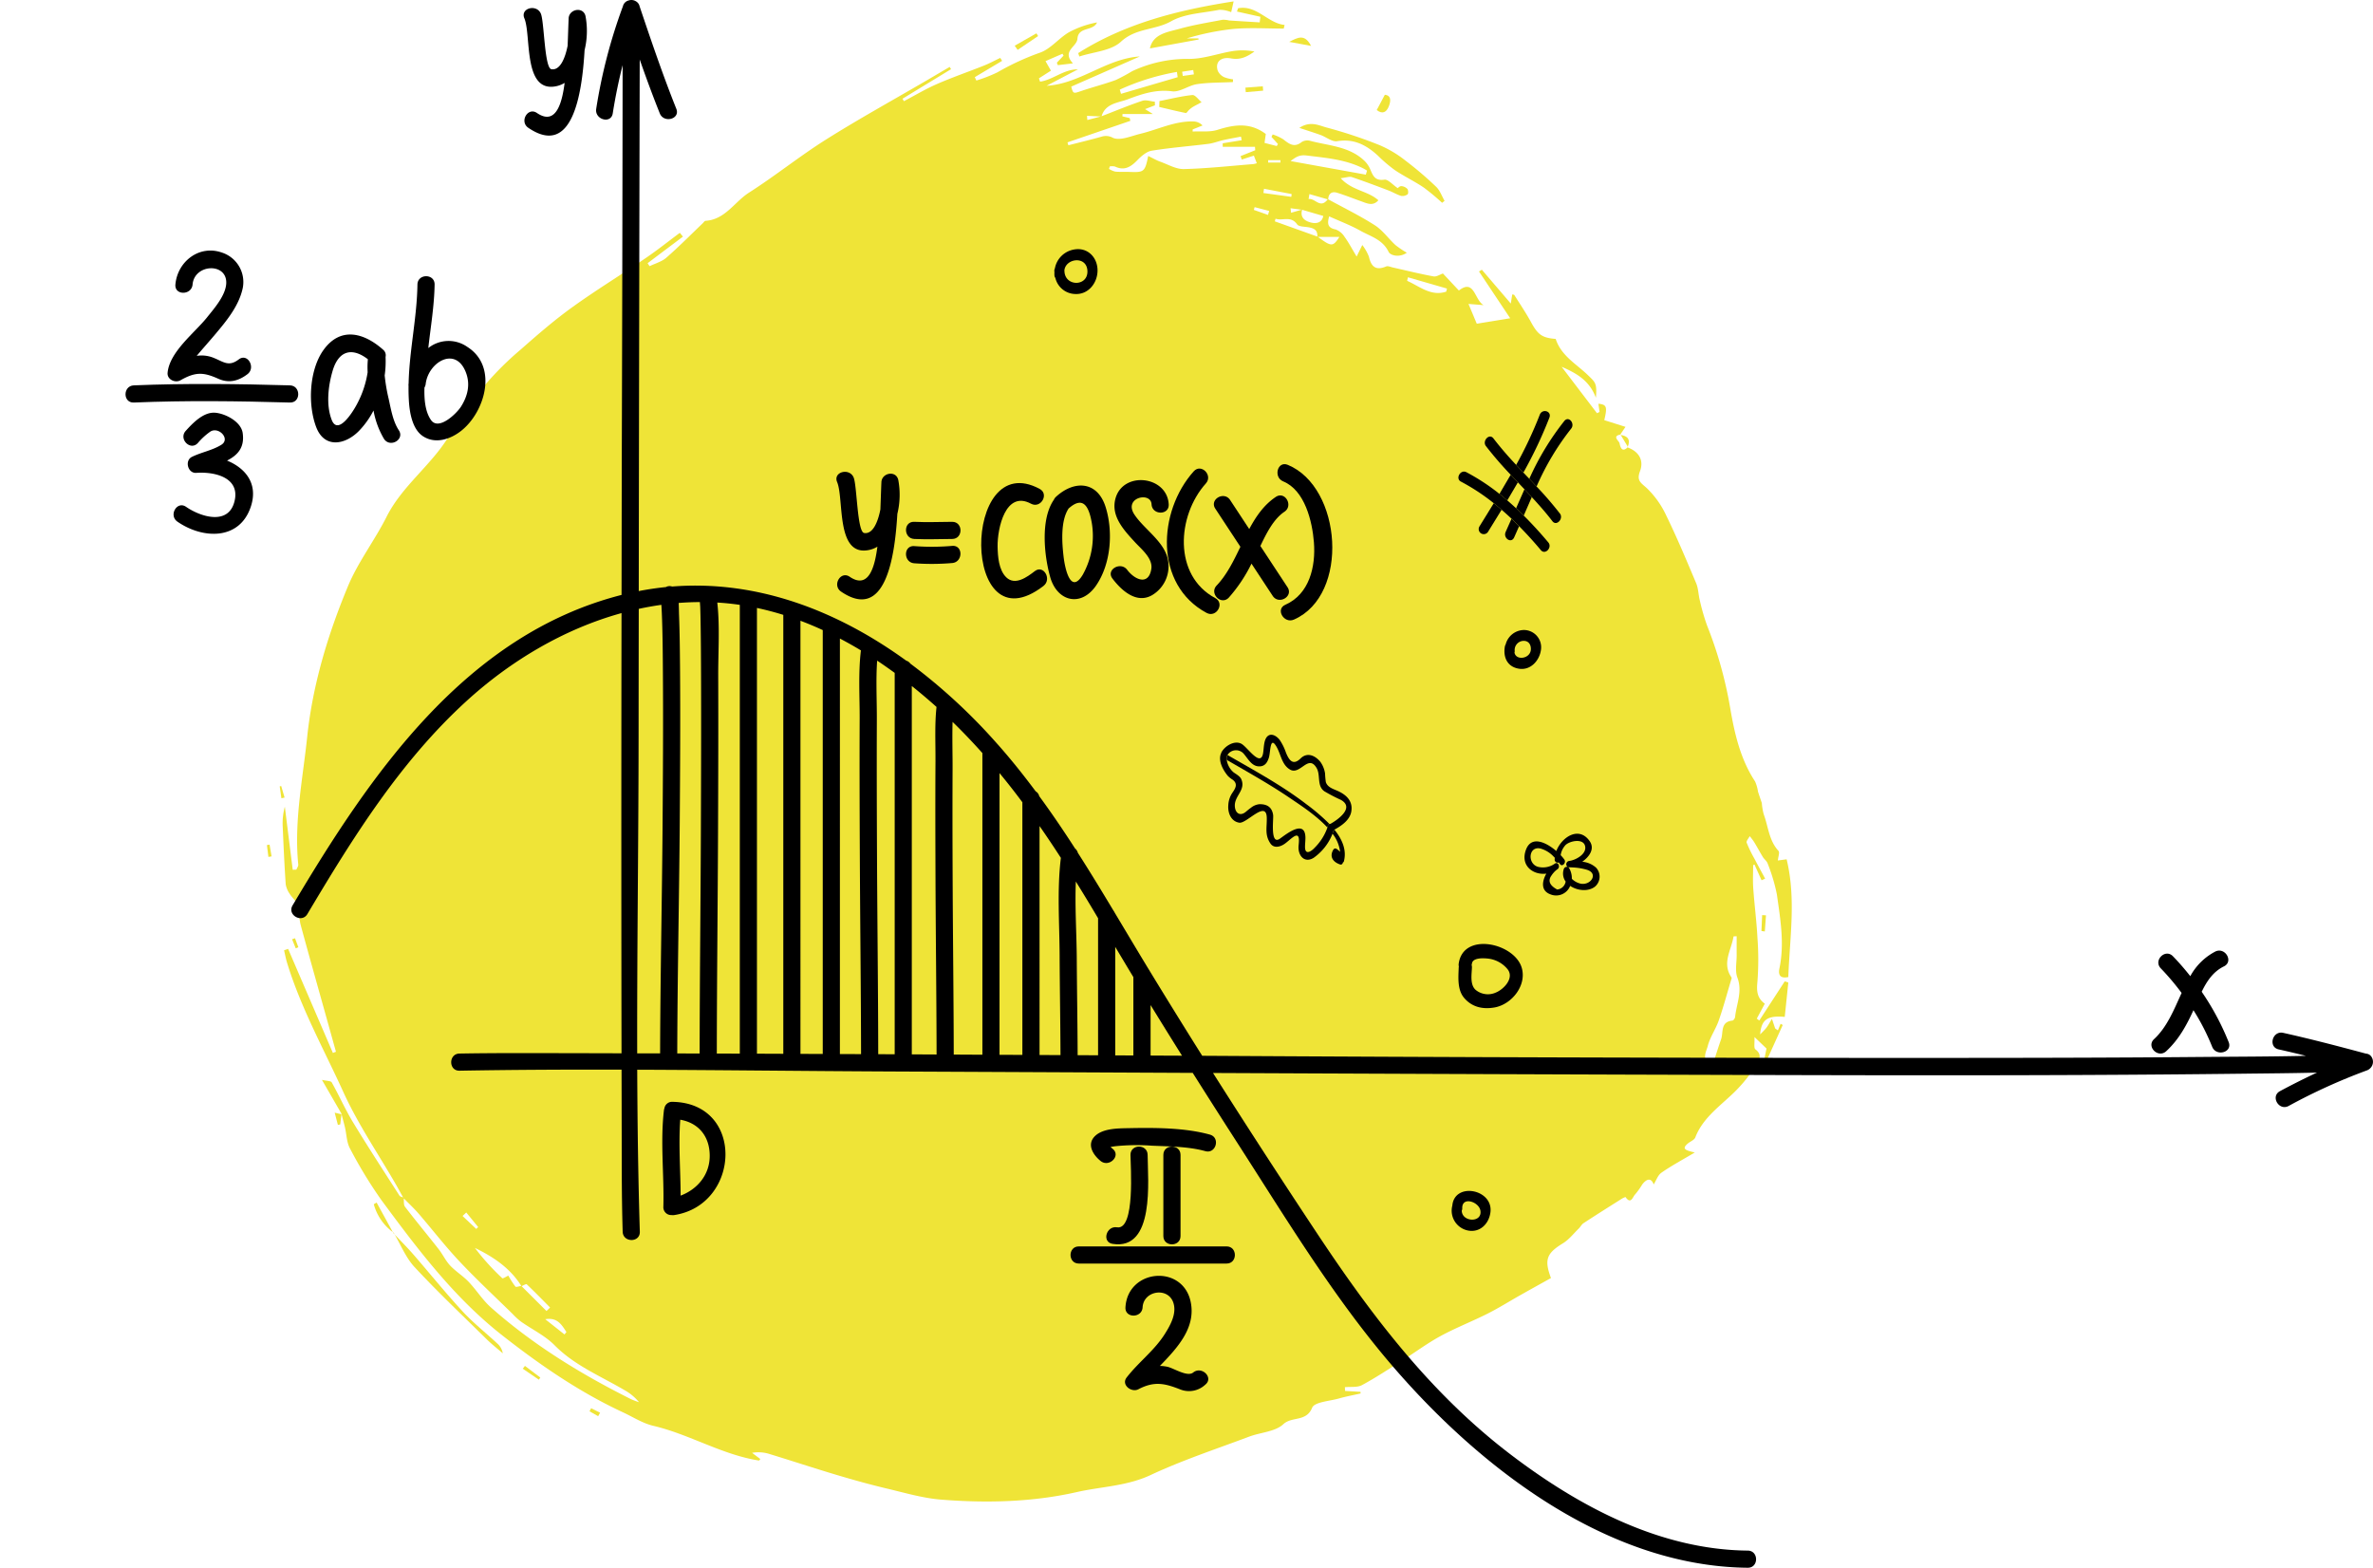 <svg id="Component_117_1" data-name="Component 117 – 1" xmlns="http://www.w3.org/2000/svg" xmlns:xlink="http://www.w3.org/1999/xlink" width="635.698" height="420" viewBox="0 0 635.698 420">
  <defs>
    <clipPath id="clip-path">
      <rect id="Rectangle_1170" data-name="Rectangle 1170" width="545" height="420" transform="translate(0.25 0.005)" fill="#fff"/>
    </clipPath>
    <clipPath id="clip-path-2">
      <rect id="Rectangle_1428" data-name="Rectangle 1428" width="602.072" height="420"/>
    </clipPath>
  </defs>
  <g id="Mask_Group_27" data-name="Mask Group 27" transform="translate(-0.25 -0.004)" clip-path="url(#clip-path)">
    <g id="Group_6197" data-name="Group 6197" transform="translate(71.751 0.382)">
      <g id="Group_695" data-name="Group 695" transform="translate(0 0)">
        <g id="Group_694" data-name="Group 694" transform="translate(0 0)">
          <path id="values-tutor-shape" d="M920.863,349.043c-.681-1.226-1.345-2.459-2.047-3.676-4.728-8.2-10.131-16.1-14.035-24.683-5.219-11.47-11.395-22.558-15.1-34.692-.327-1.08-.531-2.2-.791-3.3.358-.129.719-.259,1.08-.392q6,13.939,12,27.885c.276-.109.545-.211.818-.317q-1.042-3.735-2.081-7.467c-2.452-8.792-4.943-17.571-7.337-26.383-.484-1.788-.4-3.74-.933-5.515-.324-1.066-1.4-1.884-2.006-2.892a6.306,6.306,0,0,1-1.1-2.6c-.344-5.052-.576-10.114-.79-15.173a16.967,16.967,0,0,1,.552-5.607q1.058,8.436,2.115,16.876c.324-.01.644-.014.971-.02.184-.46.562-.94.514-1.38-1.158-11.531,1.2-22.817,2.388-34.174,1.475-14.025,5.546-27.443,10.921-40.374,2.708-6.517,7.167-12.284,10.355-18.627,4.129-8.189,11.708-13.588,16.477-21.239a136.652,136.652,0,0,1,9.794-13.96,83.283,83.283,0,0,1,9.7-9.63c4.452-3.928,8.959-7.838,13.769-11.3,6.414-4.616,13.169-8.744,19.706-13.19,3.121-2.122,6.074-4.483,9.106-6.735l.838,1.012q-4.742,3.562-9.474,7.123c.181.269.354.535.532.8,1.516-.739,3.27-1.206,4.493-2.279,3.376-2.947,6.527-6.145,9.773-9.242.228-.228.467-.613.722-.63,5.283-.344,7.753-5.072,11.647-7.559,7.045-4.493,13.575-9.777,20.636-14.222,8.8-5.536,17.925-10.56,26.908-15.806,2.071-1.213,4.139-2.436,6.21-3.648.122.2.245.4.371.606l-13.009,7.92c.125.218.252.436.375.657,2.94-1.543,5.8-3.263,8.843-4.589,4.153-1.812,8.445-3.287,12.655-4.967,1.472-.589,2.875-1.352,4.313-2.037.167.262.337.525.5.787q-3.658,2.182-7.317,4.371c.14.3.279.6.416.9a38.813,38.813,0,0,0,5.641-2.194,68.834,68.834,0,0,1,11.425-5.277c2.851-1,5-3.846,7.712-5.447a25.756,25.756,0,0,1,7.552-2.647c-1.08,2.446-4.994,1.039-5.25,4.381-.173,2.207-4.275,3.267-1.2,6.585-1.751.211-2.906.344-4.057.48l-.252-.664c.6-.63,1.192-1.254,1.788-1.884-.092-.17-.187-.344-.276-.514-1.428.62-2.855,1.24-4.551,1.979.535.947.927,1.639,1.454,2.558l-3.219,2.054.3.889c3.511-.494,6.322-3.328,10.144-3.294q-4.2,2.2-8.394,4.4c9-.528,15.946-7.283,24.98-7.855l-18.372,8.077c.511,1.949.569,1.9,2.609,1.2,3.083-1.053,6.254-1.853,9.31-2.964a49.789,49.789,0,0,0,4.411-2.371,34.778,34.778,0,0,1,15.305-3.287c3.836-.01,7.658-1.438,11.511-2.075a17.262,17.262,0,0,1,5.924.089c-1.87,1.359-3.713,2.323-6.241,1.86-2.834-.521-4.381,1.049-3.556,3.366a3.581,3.581,0,0,0,1.683,1.652,9.561,9.561,0,0,0,2.391.583c-.014.245-.027.487-.037.732-3.206.16-6.442.092-9.6.555-2.292.337-4.593,2.2-6.69,1.921-4.309-.572-8.148.726-11.862,2.132-2.527.961-6.06,1.066-7.054,4.619q-1.947-.092-3.887-.181c.027.375.058.746.089,1.121q1.876-.491,3.748-.984c3.655-1.41,7.273-2.919,10.986-4.166.981-.33,2.228.146,3.359.249.006.324.01.64.017.964-.8.307-1.594.617-2.64,1.019.722.45,1.226.766,2.1,1.318H1113.5l-.038.613,1.962.47c.055.249.115.494.171.739q-8.421,2.882-16.842,5.764l.245.78c2.974-.76,5.961-1.475,8.911-2.31a3.789,3.789,0,0,1,3.032.32c1.949.838,4.9-.5,7.382-1.1,4.786-1.151,9.289-3.5,14.379-3.284a3.44,3.44,0,0,1,2.235,1.07c-.879.358-1.765.709-2.647,1.063,0,.187,0,.375-.007.562,2.217-.119,4.571.2,6.625-.443,4.445-1.4,8.687-2.112,12.975,1.1-.051.351-.171,1.185-.341,2.385,1.1.286,2.18.565,3.267.845.109-.181.222-.361.327-.542q-.863-.955-1.734-1.911c.113-.221.218-.439.324-.657a12.929,12.929,0,0,1,2.827,1.3c1.556,1.226,2.933,2.337,4.939.736a2.857,2.857,0,0,1,2.217-.341c5.021,1.346,10.52,1.472,14.587,5.362a7.128,7.128,0,0,1,1.594,2.34c.708,1.713,1.287,3.079,3.747,2.722.985-.143,2.211,1.349,3.587,2.272.061-.037.508-.548.95-.542a2.444,2.444,0,0,1,1.622.736c.266.307.31,1.264.078,1.444a2.233,2.233,0,0,1-1.737.433c-1.158-.341-2.211-1.008-3.342-1.438-3.277-1.247-6.557-2.48-9.879-3.6-.62-.208-1.417.119-2.97.3,3.059,3.366,7.249,3.352,10.1,5.914-1.471,1.652-3.035.835-4.562.29-2.156-.763-4.285-1.621-6.476-2.3-1.448-.446-2.34.211-2.408,1.8l-5.035-1.451c-.071.443-.146.889-.221,1.335,1.765-.33,3.137,2.793,5.168.02,4.207,2.306,8.543,4.418,12.58,7,2.1,1.349,3.642,3.57,5.522,5.3a25.556,25.556,0,0,0,3.042,2.058c-1.959,1.383-4.4.746-4.868-.221-1.608-3.352-4.851-4.139-7.569-5.675-2.616-1.472-5.464-2.531-8.363-3.846-.531,1.911-.464,3.073,1.733,3.505a4.775,4.775,0,0,1,2.392,1.983c1.083,1.478,1.935,3.124,3.233,5.277.617-1.254.985-2,1.52-3.093a12.829,12.829,0,0,1,1.771,3.127c.61,2.7,1.854,3.788,4.62,2.62.494-.211,1.25.163,1.884.3,3.6.8,7.191,1.7,10.815,2.364.787.143,1.717-.514,2.511-.777,1.376,1.472,2.725,2.909,4.271,4.561,4.177-3.257,4.177,2.555,6.619,3.911-1.182-.092-2.357-.187-4.047-.32.787,1.877,1.424,3.407,2.222,5.3,2.65-.429,5.283-.858,8.955-1.458-3.079-4.612-5.719-8.574-8.356-12.529.252-.157.507-.317.76-.477,2.422,2.831,4.844,5.665,7.757,9.065.218-1.407.3-1.928.388-2.453.2.058.484.055.559.177,1.523,2.422,3.134,4.8,4.5,7.31,1.792,3.28,2.929,4.159,6.578,4.442,1.465,4.544,5.61,6.748,8.741,9.807,1.907,1.853,2.346,2.122,2.03,5.951-1.781-4.745-5.389-6.636-9.184-8.3q4.737,6.224,9.477,12.444c.229-.109.461-.228.688-.337q-.153-1.1-.31-2.2c2.208.221,2.429.787,1.574,4.394,1.816.576,3.648,1.158,5.682,1.8l-1.451,2.143.1-.092c-2.334.477-.385,1.662-.246,2.337.211,1.019.644,2.654,2.262,1.012l-.133.1c2.93,1.046,4.486,3.342,3.355,6.374-.954,2.558.2,3.073,1.809,4.524a24.614,24.614,0,0,1,5.273,7.46c2.879,5.914,5.42,11.987,7.972,18.051.585,1.4.579,3.045.964,4.548a56.716,56.716,0,0,0,1.962,6.8,108.873,108.873,0,0,1,6.179,22.047c1.162,6.823,2.729,13.7,6.67,19.693a10.479,10.479,0,0,1,.78,2.722c.324,1.032.688,2.054,1.026,3.056a16.011,16.011,0,0,0,.514,3.025c1.227,3.291,1.38,7,3.948,9.794.375.405-.078,1.564-.167,2.572l2.35-.313c2.548,10.485.845,20.929.45,31.537-1.833.4-2.824-.215-2.378-2.32,1.4-6.663.231-13.255-.684-19.816a47.573,47.573,0,0,0-2.477-8.291c-.221-.644-.9-1.114-1.274-1.72-.814-1.329-1.546-2.712-2.357-4.044a18.33,18.33,0,0,0-1.168-1.55c-.3.586-.975,1.315-.818,1.744a34.741,34.741,0,0,0,2.078,4.282c.94,1.8,1.907,3.573,2.872,5.358-.317.143-.641.286-.96.429q-.94-2.1-1.891-4.2c-.119.051-.242.1-.364.15,0,2.085-.119,4.176.031,6.251.31,4.384.889,8.755,1.117,13.139a78.179,78.179,0,0,1,0,11.848c-.249,2.446-.126,4.35,1.975,5.88-.749,1.4-1.444,2.7-2.149,4.006.231.17.449.334.677.5q3.408-5.248,6.817-10.492c.317.1.637.208.957.313q-.48,4.594-.957,9.208c-4.617-.4-6.268.691-6.589,4.7.691-.729,1.24-1.223,1.683-1.8.457-.6.8-1.274,1.478-2.361l.859,2.555c.238.17.487.347.733.525.241-.589.486-1.182.728-1.771.194.109.385.215.573.324q-2.054,4.553-4.122,9.112c-.249-.092-.5-.184-.753-.273.177-.858.355-1.713.525-2.531-.889-.848-1.761-1.683-3.226-3.083.082,1.526-.228,2.95.252,3.308,1.846,1.363,1.063,2.739.28,4.047a39.013,39.013,0,0,1-7.239,8.653c-3.406,3.151-7.348,6.19-9.139,10.88-.263.7-1.335,1.076-2,1.635-1.812,1.519-.47,1.853,1.853,2.412-3.407,2.027-6.282,3.56-8.932,5.413-.981.685-1.431,2.133-2.064,3.141-.706-1.86-1.867-1.536-3.066-.01a19.279,19.279,0,0,1-1.911,2.681c-.617.548-1.094,2.865-2.585.7a5.612,5.612,0,0,0-1.281.647c-3.332,2.105-6.663,4.2-9.96,6.36-.514.334-.811.978-1.267,1.424-1.386,1.352-2.626,2.97-4.241,3.962-4.36,2.671-5.08,4.354-3.216,9.313-2.677,1.5-5.393,2.991-8.094,4.517-2.957,1.666-5.842,3.485-8.871,5.014-4.152,2.092-8.512,3.781-12.6,6-3.536,1.925-6.8,4.357-10.213,6.52-3.58,2.269-7.116,4.626-10.84,6.629-1.267.681-3.045.4-4.592.562l.058,1q2.069.123,4.135.242c.007.143.01.29.014.436-1.952.446-3.928.811-5.853,1.359-2.5.705-6.493.927-7.12,2.463-1.57,3.87-5.42,2.265-7.716,4.408-2.194,2.04-6.1,2.183-9.18,3.345-8.846,3.328-17.867,6.292-26.4,10.288-6.384,2.981-13.193,3.069-19.754,4.558-11.885,2.7-24.094,2.97-36.228,2.03-4.885-.375-9.7-1.8-14.5-2.94-4.534-1.076-9.034-2.323-13.5-3.655-6.06-1.809-12.072-3.8-18.122-5.645a9.808,9.808,0,0,0-4.637-.3c.729.545,1.461,1.093,2.215,1.662-.15.16-.286.412-.378.4-9.933-1.567-18.586-7.024-28.311-9.307-2.841-.668-5.44-2.367-8.138-3.621-11.66-5.42-22.142-12.638-32.239-20.551-13.012-10.185-22.772-23.2-32.453-36.3a121.231,121.231,0,0,1-8.41-13.817c-.9-1.632-.9-3.747-1.342-5.631-.286-1.213-.627-2.415-.937-3.621l.089.092c-1.632-2.827-3.264-5.651-5.328-9.228,1.284.307,2.381.252,2.623.678,1.986,3.529,3.624,7.259,5.723,10.713,4.009,6.619,8.243,13.1,12.423,19.618.194.3.753.375,1.141.559.1.821-.085,1.867.347,2.436,2.93,3.825,6.019,7.532,8.993,11.327,1.11,1.414,1.88,3.12,3.1,4.418,1.5,1.587,3.427,2.766,4.936,4.343,2.1,2.2,3.737,4.888,6,6.888,11.286,10,24.043,17.819,37.485,24.551a21.077,21.077,0,0,0,2.173.821,13.4,13.4,0,0,0-3.839-3.2c-6.394-3.781-13.36-6.575-18.763-12.039-2.548-2.575-6.016-4.231-9.031-6.357a18.183,18.183,0,0,1-2.194-2.006c-4.759-4.67-9.657-9.218-14.226-14.069-3.87-4.108-7.331-8.6-11.023-12.883C923.632,351.748,922.209,350.426,920.863,349.043ZM1161.609,84.3q-1.548-.2-3.1-.412c.054.405.1.807.143,1.213.995-.286,1.99-.569,2.981-.855-.677,2.211.831,3.114,2.459,3.5,1.308.307,2.814.082,3.191-1.788C1165.281,85.374,1163.445,84.839,1161.609,84.3Zm4.132,7.194c3.717,2.735,4.1,2.787,5.852.082h-5.927c.208-1.952-1.049-2.4-2.613-2.63-.961-.14-2.34-.126-2.762-.722-1.69-2.425-3.921-.865-5.8-1.533-.065.235-.123.474-.187.712Q1160.029,89.452,1165.741,91.5ZM952.486,372.674c-3-4.841-7.495-7.835-12.478-10.257a63.528,63.528,0,0,0,7.344,8.128c.15.146.978-.416,1.612-.7a24.763,24.763,0,0,0,1.894,2.933c.187.221,1.039-.106,1.584-.184q3.377,3.367,6.748,6.731c.32-.31.644-.627.961-.94-2.071-2.088-4.125-4.2-6.265-6.224C953.725,372.006,952.969,372.49,952.486,372.674ZM1120.377,69.885c1.295.62,2.218,1.165,3.209,1.523,2.1.749,4.248,2.037,6.347,1.986,6.2-.15,12.386-.841,18.586-1.329a6.605,6.605,0,0,0,.954-.232c-.31-.8-.565-1.475-.783-2.037-1.168.375-2.2.712-3.243,1.046-.106-.307-.218-.613-.327-.92q1.967-.782,3.931-1.567c-.024-.307-.048-.61-.071-.92h-8.635c-.007-.313-.007-.63-.007-.947q2.544-.409,5.082-.821l-.19-.964c-1.564.3-3.124.572-4.674.92-1.363.3-2.685.848-4.06,1.019-5.059.637-10.155,1.012-15.183,1.836-1.421.235-2.831,1.5-3.914,2.616-1.734,1.775-3.454,2.8-5.923,1.621a3.524,3.524,0,0,0-1.394-.027c-.068.221-.129.443-.2.664a5.851,5.851,0,0,0,1.676.726c1.308.123,2.633.031,3.945.085C1119.249,74.313,1119.536,74.1,1120.377,69.885ZM1271.44,313.841c.8-2.439,1.564-4.888,2.409-7.31.651-1.867-.241-4.687,3.039-5.011.272-.027.681-.613.712-.967.365-3.5,2.023-6.823.616-10.553-.677-1.8-.177-4.044-.194-6.084-.013-1.666,0-3.335,0-5-.28.014-.555.031-.838.044-.555,3.635-3.195,7.147-.555,10.983.126.187-.075.637-.17.95-1.063,3.549-2.02,7.137-3.247,10.628-.817,2.337-2.34,4.452-2.936,6.82C1269.864,309.957,1268.392,311.957,1271.44,313.841ZM1178.676,74.889c.113-.364.218-.726.327-1.087-.358-.208-.709-.436-1.076-.62-4.763-2.378-9.927-2.78-15.1-3.424-2.023-.249-2.933.473-4.316,1.492Zm-50.4-26.107c-.065-.47-.133-.94-.2-1.41a62.647,62.647,0,0,0-15.312,4.742c.109.371.222.746.33,1.121Q1120.684,51.006,1128.273,48.782Zm61.681,53.6c-.072.317-.143.634-.215.95,3.365,1.485,6.4,4.251,10.472,2.9.071-.273.143-.548.211-.821Q1195.19,103.9,1189.955,102.386ZM1151.4,78.67c-.054.378-.106.76-.157,1.138q3.735.511,7.47,1.025c.034-.252.064-.5.092-.746Q1155.1,79.377,1151.4,78.67ZM958.856,381.521q2.58,2.039,5.157,4.084l.511-.654C963.267,383,962.078,380.962,958.856,381.521ZM937.7,352.93c-.334.313-.661.627-.994.937,1.219,1.158,2.446,2.313,3.665,3.468.174-.167.347-.334.518-.5Q939.3,354.882,937.7,352.93ZM1152.477,85.681c.1-.354.208-.712.313-1.066l-3.906-1.022c-.069.249-.137.494-.2.743Q1150.579,85,1152.477,85.681Zm-19.86-37.655c-.058-.388-.116-.777-.17-1.165-1,.153-1.983.307-2.974.456.058.378.109.756.167,1.134C1130.631,48.311,1131.625,48.168,1132.617,48.025Zm23.195,23.631c0-.218,0-.439,0-.654h-3.3c0,.215,0,.436,0,.654Z" transform="translate(-884.291 -28.479)" fill="#efe437"/>
          <path id="Path_894" data-name="Path 894" d="M992.561,38.524c-4.456,0-8.942-.29-13.37.082a67.9,67.9,0,0,0-12.584,2.545h3.086c.027.1.051.2.071.3l-13.05,2.385c.848-3.938,4.749-4.364,8.063-5.29,3.754-1.042,7.624-1.656,11.449-2.395a7.283,7.283,0,0,1,1.72.2c2.725.181,5.45.341,8.176.508.058-.5.122-1,.177-1.5q-3.132-.7-6.268-1.4c.1-.293.2-.586.3-.882,4.984-.947,7.958,4.013,12.461,4.473C992.718,37.873,992.639,38.2,992.561,38.524Z" transform="translate(-720.165 -31.244)" fill="#efe437"/>
          <path id="Path_895" data-name="Path 895" d="M1006.707,63.195a58.5,58.5,0,0,0-4.93-4.1c-2.493-1.679-5.242-2.988-7.743-4.667a39.521,39.521,0,0,1-4.561-3.9c-3.086-2.824-6.414-4.575-10.88-3.836-1.345.225-2.936-1.114-4.442-1.666-1.659-.6-3.349-1.121-5.685-1.9,2.94-1.969,5.283-.627,7.29-.1a123.9,123.9,0,0,1,14.191,4.718,30.307,30.307,0,0,1,6.9,4.112,94.328,94.328,0,0,1,8.271,7.055c1.015.971,1.516,2.49,2.252,3.761C1007.146,62.851,1006.929,63.025,1006.707,63.195Z" transform="translate(-691.887 -9.243)" fill="#efe437"/>
          <path id="Path_896" data-name="Path 896" d="M951.074,46.3c12.689-8.009,26.789-11.538,41.638-13.851-.317,1.41-.47,2.078-.651,2.889a5.047,5.047,0,0,0-.79-.283,7.177,7.177,0,0,0-2.483-.341c-4.33.872-9.14.978-12.819,3.056-4.282,2.419-9.45,1.771-13.449,5.481-2.653,2.463-7.351,2.715-11.136,3.962C951.282,46.909,951.177,46.606,951.074,46.3Z" transform="translate(-733.74 -32.452)" fill="#efe437"/>
          <path id="Path_897" data-name="Path 897" d="M897.216,129.375c1.782,1.9,3.631,3.737,5.341,5.7,4.394,5.052,8.595,10.284,13.139,15.2,2.885,3.131,6.268,5.8,9.4,8.717a4.474,4.474,0,0,1,1.448,2.6c-1.448-1.257-2.967-2.436-4.326-3.774-6.5-6.4-13.132-12.672-19.328-19.346-2.381-2.568-3.747-6.091-5.573-9.174Z" transform="translate(-863.349 200.588)" fill="#efe437"/>
          <path id="Path_898" data-name="Path 898" d="M957.5,41.435c2.933-.576,5.852-1.315,8.813-1.618.746-.075,1.641,1.243,2.466,1.921-.766.416-1.553.814-2.31,1.257a6.594,6.594,0,0,0-1,.763c-.327.29-.685.923-.923.875-2.378-.48-4.735-1.066-7.1-1.621Z" transform="translate(-718.394 -14.735)" fill="#efe437"/>
          <path id="Path_899" data-name="Path 899" d="M901.01,135.005a13.876,13.876,0,0,1-5.331-7.631q.377-.235.756-.46,2.248,4.083,4.479,8.176Z" transform="translate(-867.048 194.872)" fill="#efe437"/>
          <path id="Path_900" data-name="Path 900" d="M946.081,38.28q2.908-1.656,5.818-3.318c.15.245.3.487.45.732q-2.734,1.85-5.478,3.7C946.605,39.023,946.347,38.655,946.081,38.28Z" transform="translate(-745.756 -26.412)" fill="#efe437"/>
          <path id="Path_901" data-name="Path 901" d="M976.73,39.793c1.465.129,1.734,1.264,1.138,2.906-.692,1.914-1.826,2.327-3.318,1.192C975.211,42.644,975.838,41.472,976.73,39.793Z" transform="translate(-677.246 -14.786)" fill="#efe437"/>
          <path id="Path_902" data-name="Path 902" d="M968.973,40.3l-4.653.4c-.031-.405-.065-.807-.1-1.209,1.553-.123,3.1-.242,4.66-.365Z" transform="translate(-702.095 -16.389)" fill="#efe437"/>
          <path id="Path_903" data-name="Path 903" d="M973.536,37.527c-2.255-.416-3.795-.7-5.87-1.083C970,35.282,971.779,34.185,973.536,37.527Z" transform="translate(-693.81 -25.607)" fill="#efe437"/>
          <path id="Path_904" data-name="Path 904" d="M907.981,139.762q2.059,1.558,4.115,3.114c-.126.194-.255.385-.385.579q-2.156-1.472-4.316-2.947C907.589,140.259,907.783,140.011,907.981,139.762Z" transform="translate(-838.853 225.789)" fill="#efe437"/>
          <path id="Path_905" data-name="Path 905" d="M1004.805,108.569c.061-1.421.129-2.841.191-4.262.344.02.688.044,1.029.065q-.153,2.161-.313,4.326C1005.411,108.654,1005.108,108.613,1004.805,108.569Z" transform="translate(-604.438 140.466)" fill="#efe437"/>
          <path id="Path_906" data-name="Path 906" d="M887.986,98.767c.181,1.053.358,2.1.538,3.148l-.848.14c-.136-1.056-.266-2.112-.4-3.168Z" transform="translate(-887.274 127.134)" fill="#efe437"/>
          <path id="Path_907" data-name="Path 907" d="M894.427,120.2c-.116.927-.222,1.857-.334,2.79-.208.044-.419.092-.63.14-.249-.957-.5-1.914-.859-3.284.944.218,1.424.334,1.911.446Z" transform="translate(-874.445 177.863)" fill="#efe437"/>
          <path id="Path_908" data-name="Path 908" d="M888.68,94.158q.455,1.543.909,3.09l-.855.181c-.15-1.059-.3-2.122-.453-3.178Z" transform="translate(-884.85 116.043)" fill="#efe437"/>
          <path id="Path_909" data-name="Path 909" d="M914.96,145.226c-.773-.439-1.547-.875-2.317-1.315.143-.269.29-.545.433-.821l2.405,1.2C915.311,144.6,915.134,144.912,914.96,145.226Z" transform="translate(-826.221 233.797)" fill="#efe437"/>
          <path id="Path_910" data-name="Path 910" d="M890.043,106.129c.3.8.592,1.608.892,2.408-.232.1-.47.194-.7.29l-.981-2.432Z" transform="translate(-882.512 144.851)" fill="#efe437"/>
          <path id="Path_911" data-name="Path 911" d="M993.689,66.607c2.129.252,2.888,1.315,1.986,3.359l.133-.1q-1.006-1.676-2.016-3.349Z" transform="translate(-631.188 49.52)" fill="#efe437"/>
        </g>
      </g>
    </g>
  </g>
  <g id="Group_7010" data-name="Group 7010" transform="translate(33.625)">
    <g id="Group_7009" data-name="Group 7009" clip-path="url(#clip-path-2)">
      <path id="Path_38361" data-name="Path 38361" d="M575.7,286.065a.857.857,0,0,0,.071-.086,2.393,2.393,0,0,0,.257-2.672,1.878,1.878,0,0,0-1.589-1.04c-7.354-1.977-14.729-3.907-22.162-5.565-2.886-.647-4.113,3.783-1.22,4.432,2.446.542,4.887,1.128,7.321,1.725-9.274.214-18.56.221-27.824.3-25.6.228-51.208.257-76.81.257q-95.53.007-191.055-.571-7.1-11.291-14.042-22.685a1.968,1.968,0,0,0-.255-.416c-3.1-5.1-6.133-10.214-9.188-15.307a1.929,1.929,0,0,0-.29-.478c-3.124-5.208-6.274-10.385-9.538-15.486a2.428,2.428,0,0,0-.766-1.187c-3.064-4.753-6.233-9.431-9.583-14a2.05,2.05,0,0,0-.952-1.289c-3.136-4.209-6.416-8.329-9.926-12.31-.059-.064-.114-.124-.169-.186a1.776,1.776,0,0,0-.188-.209,153.474,153.474,0,0,0-23.292-21.51,2.11,2.11,0,0,0-1.109-.8c-18.414-13.352-39.86-21.667-62.714-19.851a2.021,2.021,0,0,0-1.663.143q-3.615.368-7.271,1.075.086-65.714.233-131.427.014-5.492.024-10.98c1.7,4.844,3.471,9.666,5.377,14.429,1.087,2.715,5.531,1.532,4.43-1.223-3.607-9.019-6.735-18.243-9.835-27.448a2.027,2.027,0,0,0-.9-1.3L111.03.377c-.038-.024-.074-.045-.112-.067A2.267,2.267,0,0,0,109,.135a2.071,2.071,0,0,0-1.492,1.527,141.937,141.937,0,0,0-7.161,27.491c-.457,2.9,3.971,4.14,4.43,1.223.695-4.416,1.577-8.7,2.643-12.923q-.054,53.459-.228,106.92-.029,17.508-.059,35.006c-41.93,10.716-67.336,48.206-88.127,83.174-1.518,2.548,2.455,4.861,3.968,2.317,12.155-20.444,24.874-40.847,42.574-57.011,11.817-10.792,26.139-19.349,41.578-23.613q-.1,58.965,0,117.933c-4.356-.007-8.712-.026-13.064-.033-10.114-.012-20.23-.074-30.341.1-2.96.05-2.964,4.644,0,4.592,14.465-.255,28.94-.314,43.414-.281q.018,6.634.029,13.264c.038,10.047-.038,20.115.271,30.158.09,2.957,4.687,2.967,4.594,0-.447-14.451-.635-28.923-.695-43.4,22.621.083,45.246.362,67.85.469q40.48.186,80.961.378,5.728,9.079,11.532,18.1c12.383,19.2,24.365,39.094,38.9,56.759,23.67,28.771,59.188,57.353,98.26,57.713,2.964.026,2.962-4.568,0-4.594-23.351-.216-44.944-11.667-63.151-25.457-21.381-16.183-37.264-36.993-51.965-59.135q-14.293-21.533-28.138-43.362,55.086.253,110.17.433c55.162.162,110.337.416,165.5-.238,6.683-.081,13.378-.124,20.065-.295-3.319,1.539-6.595,3.186-9.916,4.97-2.61,1.4-.288,5.37,2.322,3.966a156.5,156.5,0,0,1,20.965-9.526,2.31,2.31,0,0,0,.709-.407.7.7,0,0,0,.1-.086c.071-.069.138-.133.2-.2M219.111,221.3q2.926,4.2,5.712,8.52c-1.049,8.536-.374,17.551-.333,26.087.038,8.915.2,17.836.233,26.756q-2.809-.014-5.612-.031Zm-4.6,61.31q-3.058-.018-6.124-.031v-75.47q3.162,3.829,6.124,7.815Zm14.572-25.683c-.033-6.616-.531-13.942-.25-20.765q3.026,4.871,5.957,9.831v36.717q-2.741-.011-5.474-.029c-.029-8.581-.186-17.168-.233-25.754m10.3-3.262c1.62,2.7,3.226,5.412,4.863,8.1V282.76c-1.623-.007-3.24-.017-4.863-.026ZM203.8,201.751V282.56q-3.84-.018-7.675-.04c-.024-15.2-.221-30.4-.286-45.593-.048-10.323-.074-20.646-.024-30.969.017-3.619-.128-8.565,0-12.559,2.779,2.7,5.432,5.491,7.989,8.353m-12.567,1.929c-.071,10.432-.036,20.865,0,31.3.059,15.84.266,31.68.29,47.516-2.213-.01-4.428-.024-6.638-.031V183.784c2.272,1.811,4.482,3.688,6.623,5.605-.514,4.706-.25,9.6-.281,14.291M170.924,192.8c-.052,12.031-.01,24.065.043,36.1.076,17.836.3,35.668.331,53.5q-2.834-.011-5.669-.024V171.067q2.862,1.5,5.631,3.174c-.74,6.072-.309,12.469-.335,18.557M133.03,181.024c-.021-6.4.469-13.171-.247-19.6q3.044.178,6.033.619V282.267q-3.08-.014-6.162-.024c.026-20.113.257-40.224.333-60.337.052-13.628.093-27.255.043-40.883m10.378-18.153q3.576.764,7.059,1.851v117.59q-3.529-.014-7.059-.029ZM155.06,166.3q3.03,1.142,5.974,2.5V282.358q-2.983-.014-5.974-.024Zm-26.939-5c.033.485.081,1.111.09,1.318.052,1.416.079,2.836.1,4.254.081,4.718.1,9.436.119,14.153.05,13.628.007,27.255-.043,40.883-.074,20.111-.307,40.217-.333,60.327-2-.01-4-.01-6-.017.052-20.632.514-41.266.669-61.9.1-13.892.183-27.793.074-41.689-.038-4.608-.088-9.219-.262-13.823-.038-1.04-.029-2.167-.1-3.278q2.83-.221,5.691-.231M111.7,197.916q.014-17.4.045-34.8,3-.653,6.057-1.08c.093,1.368.145,2.738.19,4.1.155,4.644.19,9.293.221,13.932.1,13.737.014,27.472-.088,41.206-.152,20.308-.609,40.623-.659,60.932q-3.069-.007-6.138-.014c-.057-28.1.35-56.221.371-84.276m64.2,84.5c-.026-17.841-.255-35.68-.331-53.521-.052-12.034-.09-24.067-.043-36.1.021-5.179-.281-10.58.081-15.812,1.592,1.056,3.155,2.158,4.7,3.283V282.441l-4.4-.024m80.459.4q-3.754-.014-7.506-.036V269.258q4.179,6.8,8.42,13.566l-.914-.007" transform="translate(25.746 0.001)"/>
      <path id="Path_38362" data-name="Path 38362" d="M8.2,62.964c4.054-2.31,6.183-2.167,10.137-.4,2.819,1.263,5.393.6,7.792-1.225,2.324-1.765.038-5.762-2.32-3.964-2.774,2.11-4.13.576-6.978-.514a8.514,8.514,0,0,0-4.292-.435c1.6-1.91,3.269-3.771,4.877-5.679C20.495,47.1,23.9,43,24.886,38.2a8.293,8.293,0,0,0-5.581-9.443C13.191,26.6,7.371,31.181,6.834,37.314c-.259,2.952,4.337,2.926,4.6,0,.488-5.555,9.241-5.943,9.019-.345-.126,3.252-3.245,6.769-5.148,9.155C12.02,50.233,5.228,55.362,4.742,60.98c-.155,1.794,2.048,2.786,3.457,1.984" transform="translate(6.53 38.91)"/>
      <path id="Path_38363" data-name="Path 38363" d="M44.047,43.607c-13.963-.4-27.862-.576-41.827,0-2.952.121-2.964,4.715,0,4.6,13.965-.578,27.864-.4,41.827,0,2.964.083,2.957-4.513,0-4.6" transform="translate(0.001 59.632)"/>
      <path id="Path_38364" data-name="Path 38364" d="M19.736,59.3c2.748-1.411,4.761-3.409,4.185-7.4-.44-3.062-4.713-5.232-7.4-5.422-3.124-.224-5.979,2.793-7.853,4.856-1.984,2.189,1.254,5.451,3.25,3.252a17.889,17.889,0,0,1,3.3-3.026c2.229-1.485,5.5,1.908,3.017,3.488-2.365,1.5-5.391,2.013-7.908,3.257-2.017,1-1.094,4.449,1.159,4.285,4.941-.369,11.869,1.249,10.23,7.685-1.656,6.5-9.138,4.054-12.959,1.411C6.315,70,4.022,73.983,6.439,75.658,13.255,80.38,23.2,80.725,26.148,71.5c1.956-6.112-1.582-10.228-6.412-12.2" transform="translate(7.464 64.092)"/>
      <path id="Path_38365" data-name="Path 38365" d="M33.7,63.537a22.908,22.908,0,0,0,3.945-5.508,22.764,22.764,0,0,0,2.812,7.608c1.625,2.46,5.605.164,3.968-2.317-1.58-2.389-2.108-5.65-2.719-8.4a47.679,47.679,0,0,1-1.071-6.293,26.648,26.648,0,0,0,.236-4.951,1.942,1.942,0,0,0-.685-1.965c-5.177-4.582-11.4-6.167-15.907.055C20.391,47.14,19.987,56.485,22.3,62.5c2.213,5.762,7.763,4.725,11.4,1.035M26.679,47.428c1.642-5.605,5.336-6.319,9.452-3.136a24.01,24.01,0,0,0-.062,3.485,26.674,26.674,0,0,1-2.952,8.717c-1.009,1.889-5.02,8.348-6.685,4.016-1.537-4-.923-9.081.247-13.083" transform="translate(28.792 51.95)"/>
      <path id="Path_38366" data-name="Path 38366" d="M31.966,64.427c.193,3.148.9,7.649,3.78,9.538,3.317,2.175,7.359.826,10.252-1.458,6.338-5,9.938-17.2,1.637-22.464a8.714,8.714,0,0,0-10.459.3c.626-5.66,1.6-11.325,1.687-17.018.043-2.964-4.551-2.96-4.6,0C34.139,42.2,32.1,50.949,31.9,59.816c-.007.045-.014.09-.019.136a2.233,2.233,0,0,0,0,.564c-.017,1.3.01,2.6.088,3.911m15.226-7.67c1.311,3.267.54,6.431-1.263,9.281-1.147,1.813-5.981,6.54-8.039,3.59-1.53-2.189-1.856-5.417-1.749-8.7a2.466,2.466,0,0,0,.331-.978c.676-5.736,7.9-10.221,10.72-3.2" transform="translate(43.939 42.898)"/>
      <path id="Path_38367" data-name="Path 38367" d="M53.641,21.828a7.112,7.112,0,0,0,2.167-.873c-.6,4.573-2.032,11.731-7.418,8.06-2.455-1.673-4.751,2.31-2.317,3.968C57.914,41.049,60.464,24,61.154,12.176A21.639,21.639,0,0,0,61.4,3.054c-.6-2.615-4.4-1.9-4.516.611-.1,2.443-.169,4.884-.271,7.323-.673,3.424-2.051,6.695-4.359,6.3-1.856-.316-1.9-12.709-2.807-14.862C48.319-.262,43.87.916,45.017,3.647c1.92,4.57-.438,20.144,8.624,18.181" transform="translate(61.825 1.252)"/>
      <path id="Path_38368" data-name="Path 38368" d="M232.087,133.989c3.34-3.083,5.432-6.9,7.287-10.977a59.926,59.926,0,0,1,5.01,9.781c1.068,2.729,5.512,1.542,4.43-1.223a69.607,69.607,0,0,0-7.228-13.5c1.356-2.8,3.05-5.382,5.955-6.8,2.662-1.3.333-5.26-2.32-3.968a16.109,16.109,0,0,0-6.692,6.593,68.686,68.686,0,0,0-4.649-5.341c-2.067-2.132-5.313,1.118-3.25,3.25a66.328,66.328,0,0,1,5.572,6.59c-2.044,4.444-3.866,9.119-7.366,12.35-2.182,2.01,1.075,5.255,3.25,3.25" transform="translate(314.599 147.623)"/>
      <path id="Path_38369" data-name="Path 38369" d="M90.1,63.356c3.395.162,6.766.019,10.159,0,2.964-.012,2.964-4.606,0-4.594-3.393.017-6.764.164-10.159,0-2.964-.14-2.948,4.454,0,4.594" transform="translate(121.199 81.035)"/>
      <path id="Path_38370" data-name="Path 38370" d="M100.254,61.476a63.8,63.8,0,0,1-10.159.059c-2.96-.207-2.938,4.385,0,4.6a64.368,64.368,0,0,0,10.159-.067c2.931-.243,2.955-4.839,0-4.592" transform="translate(121.202 84.769)"/>
      <path id="Path_38371" data-name="Path 38371" d="M113.036,81.952c2.313-1.78.029-5.777-2.32-3.966-2.072,1.594-5.289,3.961-7.658,1.654-2.018-1.975-2.27-5.624-2.313-8.248-.074-4.818,2.113-15.143,8.946-11.47,2.61,1.4,4.932-2.567,2.32-3.966-21-11.287-21.1,43.038,1.025,26" transform="translate(132.875 75.02)"/>
      <path id="Path_38372" data-name="Path 38372" d="M104.969,79.185c1.849,6.557,8.237,8.177,12.293,2.289,3.987-5.786,4.627-14.41,2.569-21.012-2.177-6.987-8.365-7.309-13.295-2.779a2.309,2.309,0,0,0-.564.776c-3.661,5.27-2.605,15.046-1,20.727m11.1-14.755A21.29,21.29,0,0,1,113.679,78.6c-3.307,5.451-4.775-1.939-5.11-4.813-.435-3.721-.878-9.578,1.332-12.952,3.859-3.462,5.4-.614,6.169,3.6" transform="translate(142.736 75.403)"/>
      <path id="Path_38373" data-name="Path 38373" d="M122.019,84.882a8.99,8.99,0,0,0,4.161-9.814c-1.066-4.673-6.414-7.968-8.926-11.815-2.955-4.532,4.425-6.188,4.62-2.705.164,2.95,4.758,2.962,4.594,0-.426-7.673-12.267-8.979-14.27-1.527-1.27,4.7,2.282,8.47,5.227,11.667,1.713,1.868,4.83,4.332,4.382,7.168-.721,4.558-4.435,2.917-6.457.245-1.761-2.336-5.753-.05-3.966,2.317,2.365,3.133,6.412,6.9,10.635,4.463" transform="translate(152.991 74.56)"/>
      <path id="Path_38374" data-name="Path 38374" d="M127.9,91.433c2.61,1.4,4.932-2.567,2.317-3.966-11.336-6.074-10.264-22.083-2.522-30.719,1.972-2.2-1.266-5.458-3.25-3.247-9.65,10.761-10.608,30.4,3.455,37.933" transform="translate(161.716 72.767)"/>
      <path id="Path_38375" data-name="Path 38375" d="M129.654,69.542c-1.8,3.754-3.621,7.489-6.362,10.375-2.037,2.148,1.206,5.4,3.25,3.25a40.516,40.516,0,0,0,6.083-9.11q2.844,4.318,5.688,8.643c1.62,2.462,5.6.164,3.968-2.32q-3.636-5.524-7.273-11.053c1.642-3.431,3.523-7.218,6.447-9.174,2.451-1.644.152-5.622-2.317-3.968-3.176,2.122-5.3,5.22-7.116,8.605q-2.562-3.9-5.122-7.782c-1.62-2.465-5.6-.164-3.968,2.317q3.362,5.11,6.721,10.216" transform="translate(169.007 76.943)"/>
      <path id="Path_38376" data-name="Path 38376" d="M131.236,56.879c5.834,2.393,7.8,10.751,8.237,16.321.516,6.493-1.209,13.906-7.663,16.737-2.71,1.19-.369,5.148,2.317,3.968,14.977-6.578,12.843-35.5-1.67-41.459-2.741-1.125-3.923,3.321-1.22,4.432" transform="translate(178.884 72.081)"/>
      <path id="Path_38377" data-name="Path 38377" d="M63.17,124.071a2.072,2.072,0,0,0-2.163,1.734,2.54,2.54,0,0,0-.133.564c-1,8.491.081,17.287-.15,25.823a2.1,2.1,0,0,0,2.217,2.217,2.484,2.484,0,0,0,.69,0c17.793-2.724,18.971-30.015-.462-30.336M65.349,149.2c-.024-6.75-.592-13.62-.1-20.337,4.782.837,7.858,4.311,7.892,9.6.036,5.172-3.328,9.043-7.789,10.737" transform="translate(83.358 171.109)"/>
      <path id="Path_38378" data-name="Path 38378" d="M113.321,150.734c-2.9-.473-4.14,3.956-1.22,4.43,11.427,1.858,9.443-17.118,9.407-23.829-.017-2.962-4.611-2.962-4.594,0,.017,2.91,1.309,20.194-3.592,19.4" transform="translate(152.303 178.063)"/>
      <path id="Path_38379" data-name="Path 38379" d="M116.86,131.335v21.743c0,2.962,4.6,2.962,4.6,0V131.335c0-2.962-4.6-2.962-4.6,0" transform="translate(161.164 178.063)"/>
      <path id="Path_38380" data-name="Path 38380" d="M140.573,128.8c-6.742-1.875-14.867-1.868-21.8-1.73-2.738.055-6.728.031-8.9,2.034-2.412,2.227-.661,5.082,1.406,6.752,2.279,1.846,5.55-1.382,3.248-3.245-.2-.162-.39-.324-.576-.492a14.286,14.286,0,0,1,1.473-.233,56.3,56.3,0,0,1,9.585-.124c4.618.207,9.845.219,14.334,1.466,2.862.792,4.075-3.64,1.223-4.428" transform="translate(149.927 175.166)"/>
      <path id="Path_38381" data-name="Path 38381" d="M148.212,140.352H108.631c-2.964,0-2.964,4.594,0,4.594h39.581c2.964,0,2.964-4.594,0-4.594" transform="translate(146.749 193.562)"/>
      <path id="Path_38382" data-name="Path 38382" d="M130.813,169.563c-1.582,1.273-5.182-1.149-6.926-1.537a10.283,10.283,0,0,0-2-.221c4.749-4.9,9.719-10.28,8.232-17.23-2.153-10.061-16.851-8.777-17.458,1.523-.176,2.962,4.42,2.948,4.594,0,.264-4.506,6.8-5.5,8.232-1.247.978,2.922-.816,6.083-2.322,8.46-2.779,4.387-7.047,7.525-10.192,11.6-1.518,1.968,1.3,4.106,3.143,3.145,4.285-2.244,7.073-1.589,11.251.052a6.37,6.37,0,0,0,6.695-1.3c2.308-1.858-.966-5.089-3.25-3.245" transform="translate(155.209 198.132)"/>
      <path id="Path_38383" data-name="Path 38383" d="M88.855,74.05a7.027,7.027,0,0,0,2.172-.871c-.6,4.57-2.032,11.729-7.423,8.06-2.455-1.673-4.749,2.31-2.315,3.971C93.13,93.274,95.678,76.227,96.371,64.4a21.628,21.628,0,0,0,.245-9.119c-.6-2.617-4.406-1.9-4.513.611-.107,2.446-.174,4.884-.276,7.321-.671,3.426-2.051,6.695-4.359,6.3-1.856-.319-1.9-12.709-2.8-14.862-1.13-2.691-5.579-1.511-4.43,1.22,1.918,4.57-.44,20.142,8.622,18.179" transform="translate(110.392 73.274)"/>
    </g>
  </g>
  <g id="Group_7011" data-name="Group 7011" transform="translate(-1295.689 -20.544)">
    <path id="Path_38384" data-name="Path 38384" d="M137.12,28.049c-6.616-5.1-14-9.072-21.215-13.24a2.135,2.135,0,0,0-.186,1.317c5.758,3.326,11.556,6.561,17.061,10.308,2.537,1.727,6.865,4.507,9.9,7.8.034-.13.077-.26.1-.39a.66.66,0,0,1,.441-.562,54.324,54.324,0,0,0-6.1-5.236" transform="translate(1508.606 208)"/>
    <path id="Path_38386" data-name="Path 38386" d="M144.047,35.9a9.641,9.641,0,0,1,2.032,4.865,4.848,4.848,0,0,0-.938-.8.587.587,0,0,0-.842.163c-1.149,1.855-.186,3.33,1.753,4a.551.551,0,0,0,.755-.5.508.508,0,0,0,.3-.373c.783-3.055-.519-5.923-2.55-8.448-.07.038-.141.079-.21.116a8.552,8.552,0,0,1-.305.979" transform="translate(1508.606 208)"/>
    <path id="Path_38387" data-name="Path 38387" d="M149.084,29.905c.442-2.732-1.269-4.365-3.509-5.406-1.206-.561-2.857-.972-3.319-2.444a22.48,22.48,0,0,1-.206-2.3,7.168,7.168,0,0,0-1.281-3.143c-1.41-1.693-3.507-2.612-5.263-.89-2.008,1.97-3.075.579-3.937-1.568a14.354,14.354,0,0,0-1.658-3.365c-.746-1.009-2.264-2.016-3.341-.938-1,1-.887,3.286-1.134,4.562-.727,3.747-4.222-1.822-5.845-2.638-1.914-.961-4.445.7-5.3,2.33-.049.093-.066.191-.105.286a3.4,3.4,0,0,0-.154.418c-.5,1.944.8,4.164,1.95,5.571a6.6,6.6,0,0,0,1.278,1.029c1.747,1.252.48,2.717-.176,3.738a6.463,6.463,0,0,0-.957,3.138c-.16,2.08.758,4.33,2.952,4.659,1.956.293,7.193-6.116,7.352-1.4.09,2.651-.61,4.6.968,6.951.951,1.416,2.678.913,3.812.119.872-.61,1.6-1.39,2.507-1.956,1.857-1.159,1.245,1.858,1.218,2.751-.073,2.492,1.675,4.418,4.058,2.946a14.28,14.28,0,0,0,5.056-6.452,8.739,8.739,0,0,0,.305-.978l.21-.117c1.949-1.076,4.149-2.585,4.522-4.9M143.5,33.252a.7.7,0,0,0-.276.033.66.66,0,0,0-.441.562c-.024.13-.067.26-.1.391a14.274,14.274,0,0,1-3.459,5.456c-.836.917-2.479,2.014-2.536-.116-.027-.994.153-1.975.089-2.971-.295-4.551-5.3-.449-6.83.622-2.67,1.868-1.653-5.308-1.809-6.359-.31-2.091-1.621-2.918-3.678-2.88a4.213,4.213,0,0,0-2.253.945c-.491.334-.941.732-1.4,1.109-1.57,1.294-2.867.284-2.93-1.586-.092-2.774,3.047-4.29,1.7-7.229-.34-.744-1.413-1.328-2.034-1.773a5.427,5.427,0,0,1-1.778-3.036,2.69,2.69,0,0,1-.051-.293,2.13,2.13,0,0,1,.186-1.318,2.724,2.724,0,0,1,4.229-.477c1.3,1.4,2.264,3.724,4.585,3.513,1.34-.121,1.923-1.169,2.292-2.347.466-1.488.255-6.187,2.157-2.685,1.106,2.036,1.331,4.621,3.493,5.892,2.739,1.61,4.855-4.2,7.109-.442,1.153,1.92.012,4.8,2.1,6.268a46.111,46.111,0,0,0,4.417,2.3c3.915,2.175-1.2,5.545-2.782,6.419" transform="translate(1508.606 208)"/>
  </g>
  <path id="Path_38393" data-name="Path 38393" d="M226.262,123.062c1.937-1.368,3.39-3.477,2-5.494-2.882-4.187-7.524-1.1-8.949,2.624-2.662-2.283-6.623-4.232-8.1-.426-1.654,4.269,1.822,6.936,5.422,6.48-1.163,2.07-1.516,4.579,1.075,5.541a4.036,4.036,0,0,0,5.314-2.26c1.947,1.329,4.919,1.606,6.69.166a3.525,3.525,0,0,0,.24-5.052,6.364,6.364,0,0,0-3.7-1.579m-6.72,7.438q-3.068-1.662-1.49-3.787a5.092,5.092,0,0,1,.536-.7,5.019,5.019,0,0,1,1.062-.955c.811-.593.18-2.123-.73-1.484a5.208,5.208,0,0,1-1.217.65,5.579,5.579,0,0,1-2.9.283c-3.325-.485-3.1-5.778.313-4.975a7.745,7.745,0,0,1,3.431,2.092c.124.12.243.243.361.367-.011.165-.032.331-.028.494a.8.8,0,0,0,1.091.764c.109.146.221.293.32.436.612.886,1.755-.379,1.187-1.2a10.331,10.331,0,0,0-.988-1.181,4.582,4.582,0,0,1,.121-.615,5.135,5.135,0,0,1,1.032-1.935c.98-1.268,5.272-2.22,5.436.467.1,1.632-1.835,2.934-3.4,3.419a4.658,4.658,0,0,1-.886.2.9.9,0,0,0-.417,1.635.825.825,0,0,0-1.055.563,3.661,3.661,0,0,0-.141,1.84,3.6,3.6,0,0,0,.639,1.484,2.523,2.523,0,0,1-2.278,2.14m6.195-1.592a4.9,4.9,0,0,1-2.26-1.277,5.182,5.182,0,0,0-.28-1.878,5.117,5.117,0,0,0-.406-.92.82.82,0,0,0-.383-.351.8.8,0,0,0,.321.068c.356,0,.71.02,1.062.04a15.983,15.983,0,0,1,3.721.622c3.206.964,1.045,4.335-1.775,3.7" transform="translate(197.606 107.799)"/>
  <g id="Group_7012" data-name="Group 7012" transform="translate(-1310.708 -141.7)">
    <path id="Path_38394" data-name="Path 38394" d="M198.477,74.659a1.357,1.357,0,1,0,2.272,1.481q1.812-2.936,3.617-5.876c-.691-.6-1.382-1.19-2.1-1.756q-1.889,3.081-3.794,6.151" transform="translate(1508.606 208)"/>
    <path id="Path_38395" data-name="Path 38395" d="M217.17,45.573c.667-1.754-1.925-2.493-2.584-.761a108.234,108.234,0,0,1-6.32,13.432q.963,1.032,1.935,2.057a115.453,115.453,0,0,0,6.969-14.728" transform="translate(1508.606 208)"/>
    <path id="Path_38396" data-name="Path 38396" d="M208.727,62.918c-.644-.677-1.289-1.354-1.928-2.034q-1.473,2.58-3.013,5.125c.714.564,1.408,1.153,2.1,1.746q1.447-2.4,2.841-4.837" transform="translate(1508.606 208)"/>
    <path id="Path_38397" data-name="Path 38397" d="M208.245,69.862c.693.645,1.377,1.3,2.048,1.964.711-1.649,1.424-3.3,2.155-4.954q-.975-1.053-1.961-2.1c-.762,1.691-1.5,3.391-2.242,5.088" transform="translate(1508.606 208)"/>
    <path id="Path_38398" data-name="Path 38398" d="M222.981,48.554c1.121-1.355-.6-3.539-1.814-2.075a72.418,72.418,0,0,0-9.384,15.49q.979,1.029,1.949,2.065a70.181,70.181,0,0,1,9.249-15.48" transform="translate(1508.606 208)"/>
    <path id="Path_38399" data-name="Path 38399" d="M207.022,72.667q-.78,1.78-1.574,3.54c-.744,1.638,1.487,3.209,2.272,1.481q.678-1.5,1.339-3.017-1-1.017-2.037-2" transform="translate(1508.606 208)"/>
    <path id="Path_38400" data-name="Path 38400" d="M210.488,64.774q.988,1.042,1.96,2.1c1.922,2.077,3.8,4.195,5.519,6.45,1.117,1.463,3.058-.682,2.019-2.043a95.45,95.45,0,0,0-6.253-7.244q-.971-1.038-1.949-2.066c-.529-.556-1.054-1.113-1.583-1.669q-.972-1.023-1.935-2.056a92.307,92.307,0,0,1-6.094-7.1c-1.112-1.465-3.053.68-2.019,2.043a96.509,96.509,0,0,0,6.646,7.7q.96,1.021,1.929,2.035.882.926,1.76,1.856" transform="translate(1508.606 208)"/>
    <path id="Path_38401" data-name="Path 38401" d="M209.059,74.671c2.029,2.059,3.97,4.2,5.81,6.4,1.184,1.413,3.124-.724,2.018-2.043-2.071-2.47-4.273-4.89-6.594-7.2q-1.007-1-2.048-1.964-1.159-1.079-2.359-2.107c-.692-.593-1.386-1.182-2.1-1.746a56.51,56.51,0,0,0-8.852-5.806c-1.587-.828-3.015,1.71-1.485,2.508a55.435,55.435,0,0,1,8.822,5.8c.713.567,1.4,1.16,2.1,1.756q1.354,1.17,2.656,2.4,1.036.984,2.037,2" transform="translate(1508.606 208)"/>
  </g>
  <path id="Path_38402" data-name="Path 38402" d="M69.753,110.862a1.5,1.5,0,0,0-.216.575c-.5,2.972.767,5.509,3.91,5.932,3.04.41,5.327-2.2,5.746-4.948a4.635,4.635,0,0,0-4.529-5.44,5.133,5.133,0,0,0-4.911,3.881m6.755,1.278c-.081,2.579-4.024,3.126-4.388.867a1.485,1.485,0,0,0,.066-.359,2.448,2.448,0,0,1,2.148-2.746c1.448-.142,2.217.877,2.174,2.238" transform="translate(333.592 61.798)"/>
  <path id="Path_38403" data-name="Path 38403" d="M234.141,61.685a5.418,5.418,0,0,0,4.09,6.649c3.3.713,5.77-1.806,6.128-4.929.708-6.161-9.649-8.083-10.218-1.72m2.528,1.349a1.443,1.443,0,0,0,.131-.65c-.085-3.24,4.452-1.746,4.859.618.576,3.351-4.935,3.156-4.99.032" transform="translate(154.919 261.3)"/>
  <path id="Path_38404" data-name="Path 38404" d="M149.11,119.819a5.6,5.6,0,0,0,5.32,4.319c3.526.178,5.943-2.94,5.982-6.226.041-3.545-2.638-6.343-6.253-5.7a6.292,6.292,0,0,0-5.178,5.082,1.446,1.446,0,0,0-.147.659c0,.124.025.239.032.36a6.727,6.727,0,0,0,0,.852,1.241,1.241,0,0,0,.245.658m8.59-1.894c.2,4.3-6.1,4.281-6.155.011,0-.04-.018-.066-.02-.1.317-3.277,5.98-4.038,6.175.093" transform="translate(133.606 -45.374)"/>
  <path id="Path_38405" data-name="Path 38405" d="M103.886,69.265c2.106,2.446,4.932,3.056,8.018,2.549,4.718-.775,8.876-6,7.343-10.793-2.091-6.544-15.674-9.513-16.837-.959a1.92,1.92,0,0,0,.036.757,2.043,2.043,0,0,0-.036.279c-.093,2.666-.413,5.973,1.476,8.167m6.163-10.583a7.892,7.892,0,0,1,5.478,2.905c1.826,2.393-1.1,5.377-3.164,6.209a5.165,5.165,0,0,1-5.426-.719c-1.551-1.392-1.049-4.159-.985-6a2.087,2.087,0,0,0-.086-.665,2.235,2.235,0,0,0,.086-.371c.219-1.614,2.991-1.457,4.1-1.362" transform="translate(288.362 198.105)"/>
</svg>
